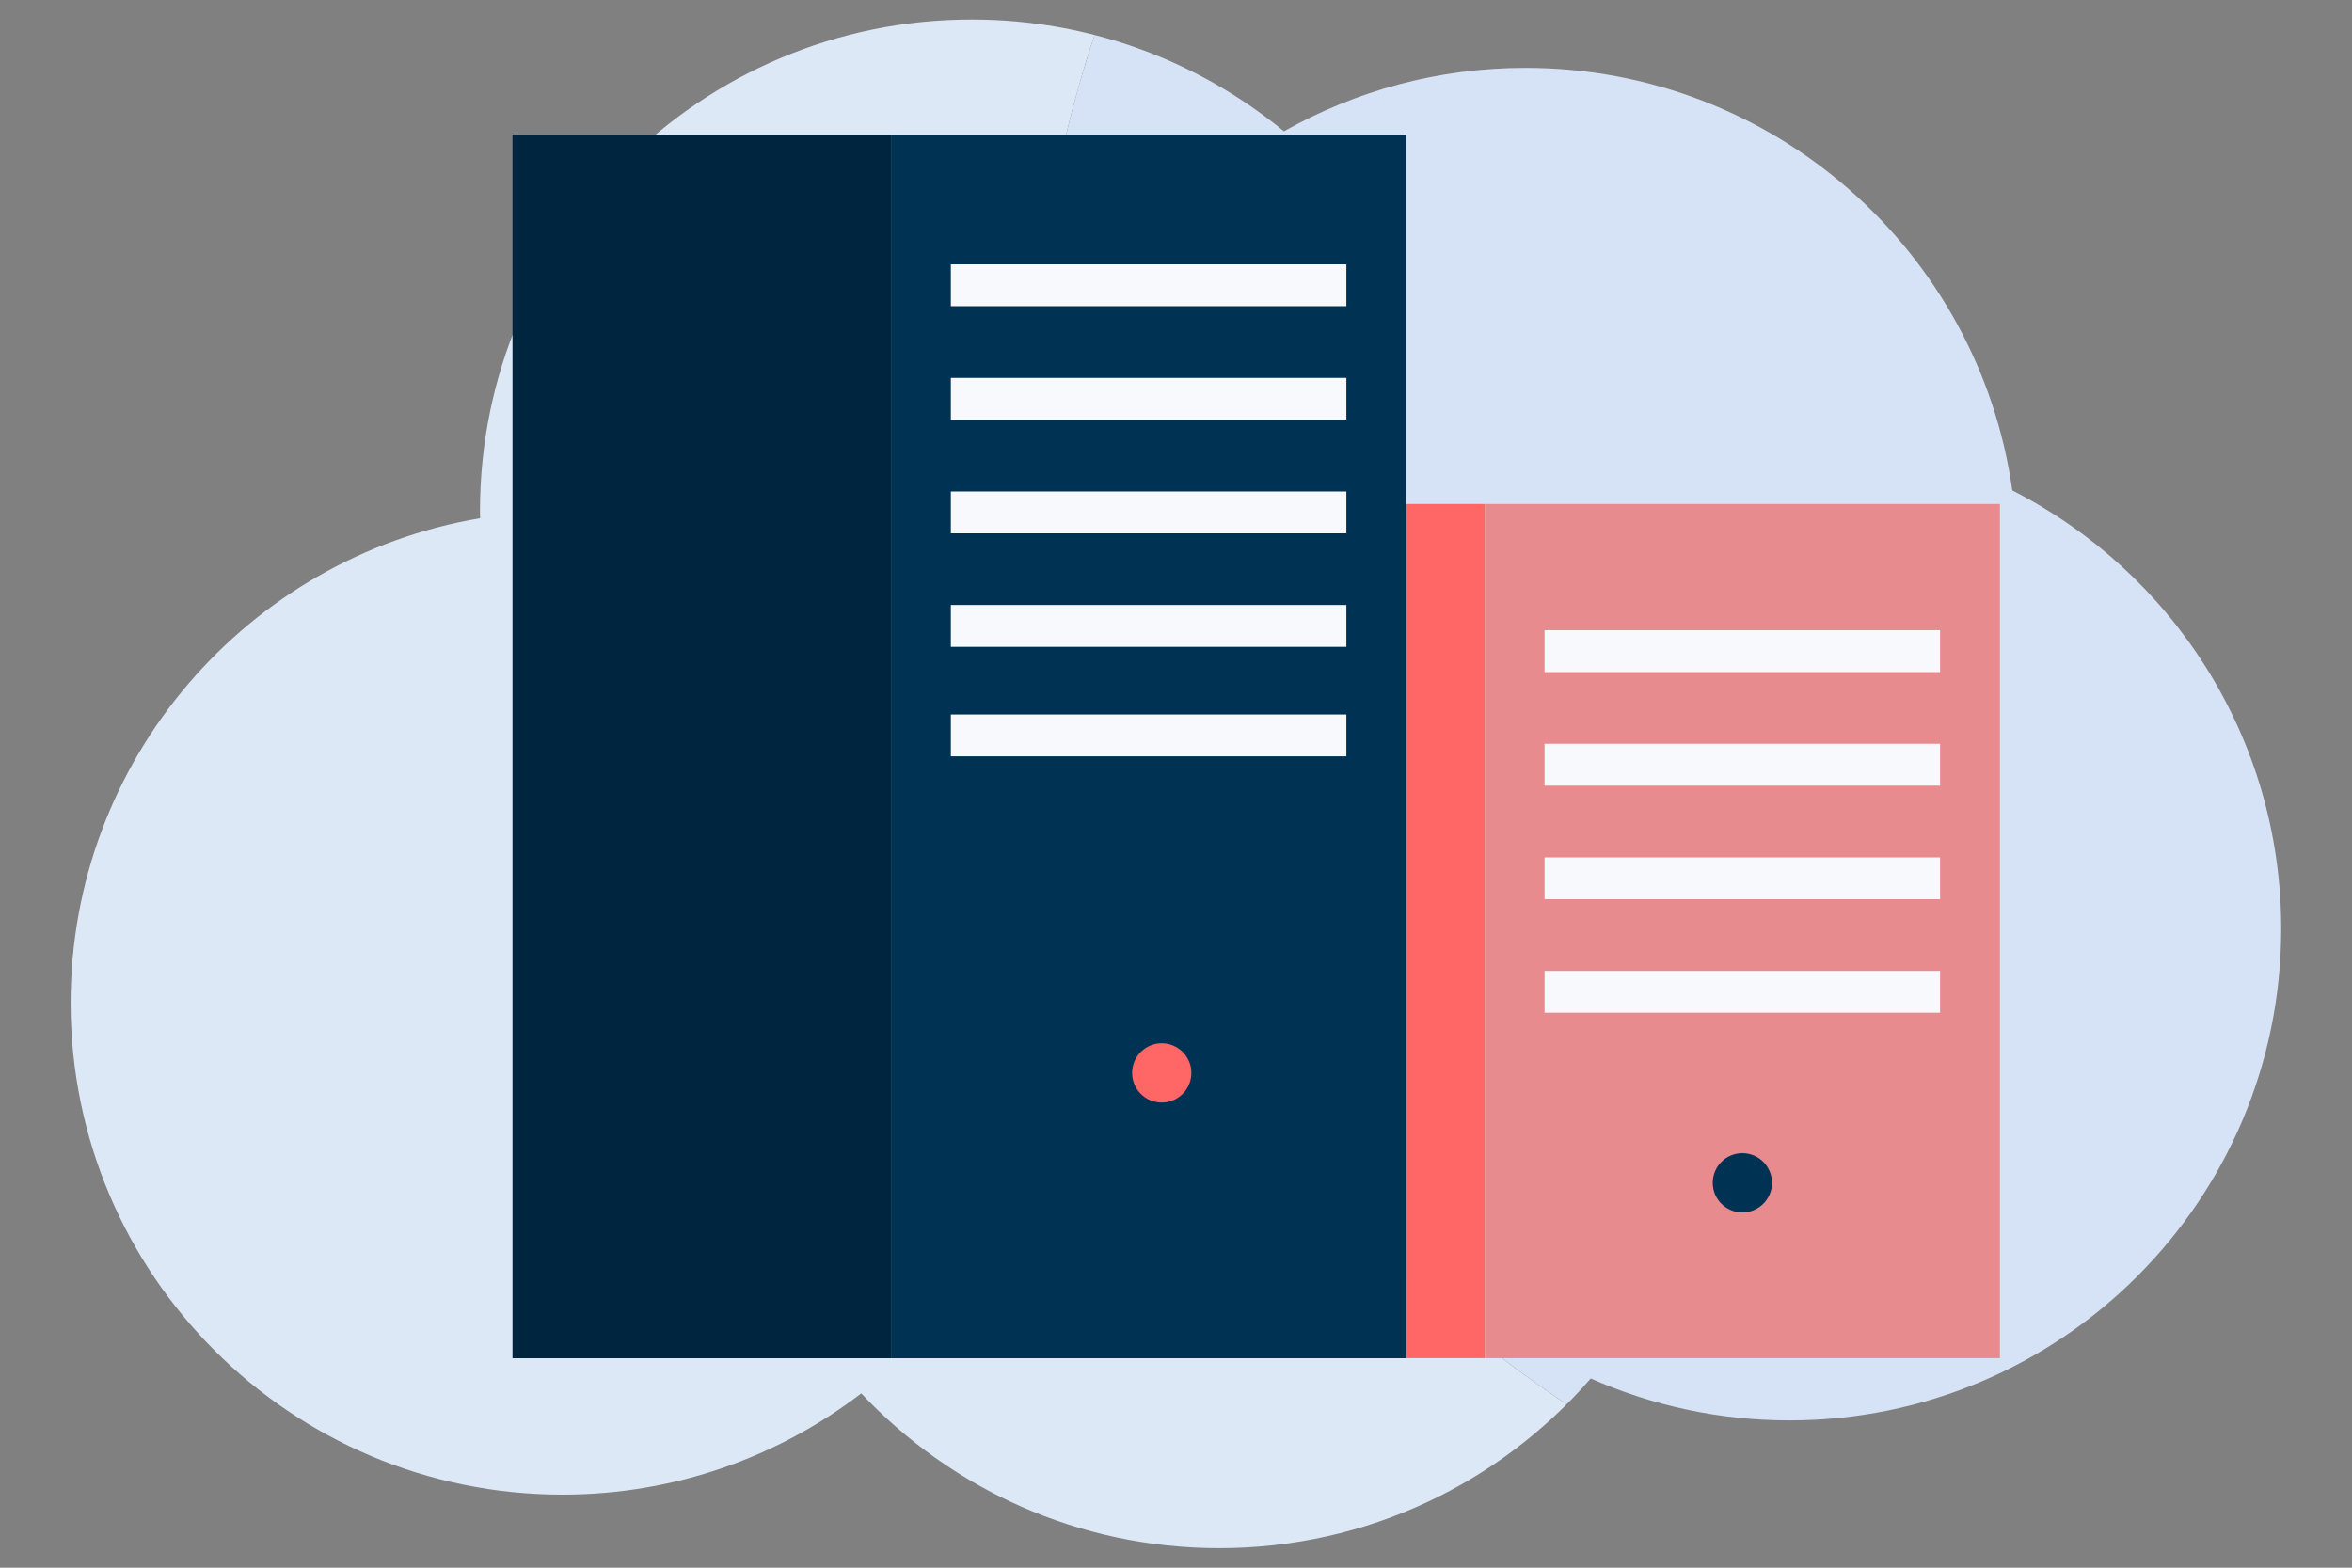 <?xml version="1.0" encoding="UTF-8"?><svg id="Layer_1" xmlns="http://www.w3.org/2000/svg" xmlns:xlink="http://www.w3.org/1999/xlink" viewBox="0 0 300 200"><rect x="0" y="0" width="300" height="200" fill="#808080" stroke="none"/><defs><style>.cls-1{fill:none;}.cls-2{clip-path:url(#clippath);}.cls-3{fill:#f7f9fc;}.cls-4{fill:#003253;}.cls-5{fill:#00253e;}.cls-6{fill:#e88b8f;}.cls-7{fill:#f66;}.cls-8{fill:#dde8f6;}.cls-9{fill:#d6e2f5;}</style><clipPath id="clippath"><path class="cls-1" d="m256.67,62.56c-4.29-30.46-30.45-53.9-62.1-53.9-11.2,0-21.7,2.95-30.8,8.09-10.83-8.91-24.7-14.26-39.82-14.26-34.64,0-62.73,28.08-62.73,62.73,0,.3.02.59.02.89-29.64,5-52.23,30.77-52.23,61.84,0,34.64,28.08,62.73,62.73,62.73,14.34,0,27.55-4.82,38.11-12.92,11.44,12.15,27.66,19.75,45.67,19.75,18.93,0,35.88-8.39,47.38-21.65,7.75,3.43,16.32,5.35,25.34,5.35,34.64,0,62.73-28.08,62.73-62.73,0-24.41-13.95-45.55-34.31-55.92Z"/></clipPath></defs><g class="cls-2"><path class="cls-8" d="m131.86,52.49c0-18.47,3.3-36.18,9.33-52.55H0v200.12h247.35c-66.31-16.35-115.49-76.21-115.49-147.56Z"/><path class="cls-9" d="m141.2-.06c-6.04,16.38-9.33,34.08-9.33,52.55,0,71.36,49.18,131.22,115.49,147.56h52.65V-.06h-158.8Z"/><rect class="cls-7" x="179.36" y="64.3" width="10.02" height="108.97"/><rect class="cls-6" x="189.38" y="64.3" width="65.71" height="108.97"/><rect class="cls-3" x="197.01" y="80.4" width="50.45" height="5.34"/><rect class="cls-3" x="197.01" y="94.89" width="50.45" height="5.34"/><rect class="cls-3" x="197.01" y="109.38" width="50.45" height="5.34"/><rect class="cls-3" x="197.01" y="123.86" width="50.45" height="5.34"/><circle class="cls-4" cx="222.24" cy="150.9" r="3.78"/></g><rect class="cls-5" x="65.37" y="17.18" width="48.28" height="156.1"/><rect class="cls-4" x="113.65" y="17.18" width="65.71" height="156.1"/><rect class="cls-3" x="121.28" y="33.72" width="50.45" height="5.34"/><rect class="cls-3" x="121.28" y="48.21" width="50.45" height="5.34"/><rect class="cls-3" x="121.28" y="62.7" width="50.45" height="5.34"/><rect class="cls-3" x="121.28" y="77.18" width="50.45" height="5.34"/><rect class="cls-3" x="121.28" y="91.15" width="50.45" height="5.34"/><circle class="cls-7" cx="148.18" cy="136.88" r="3.78"/></svg>